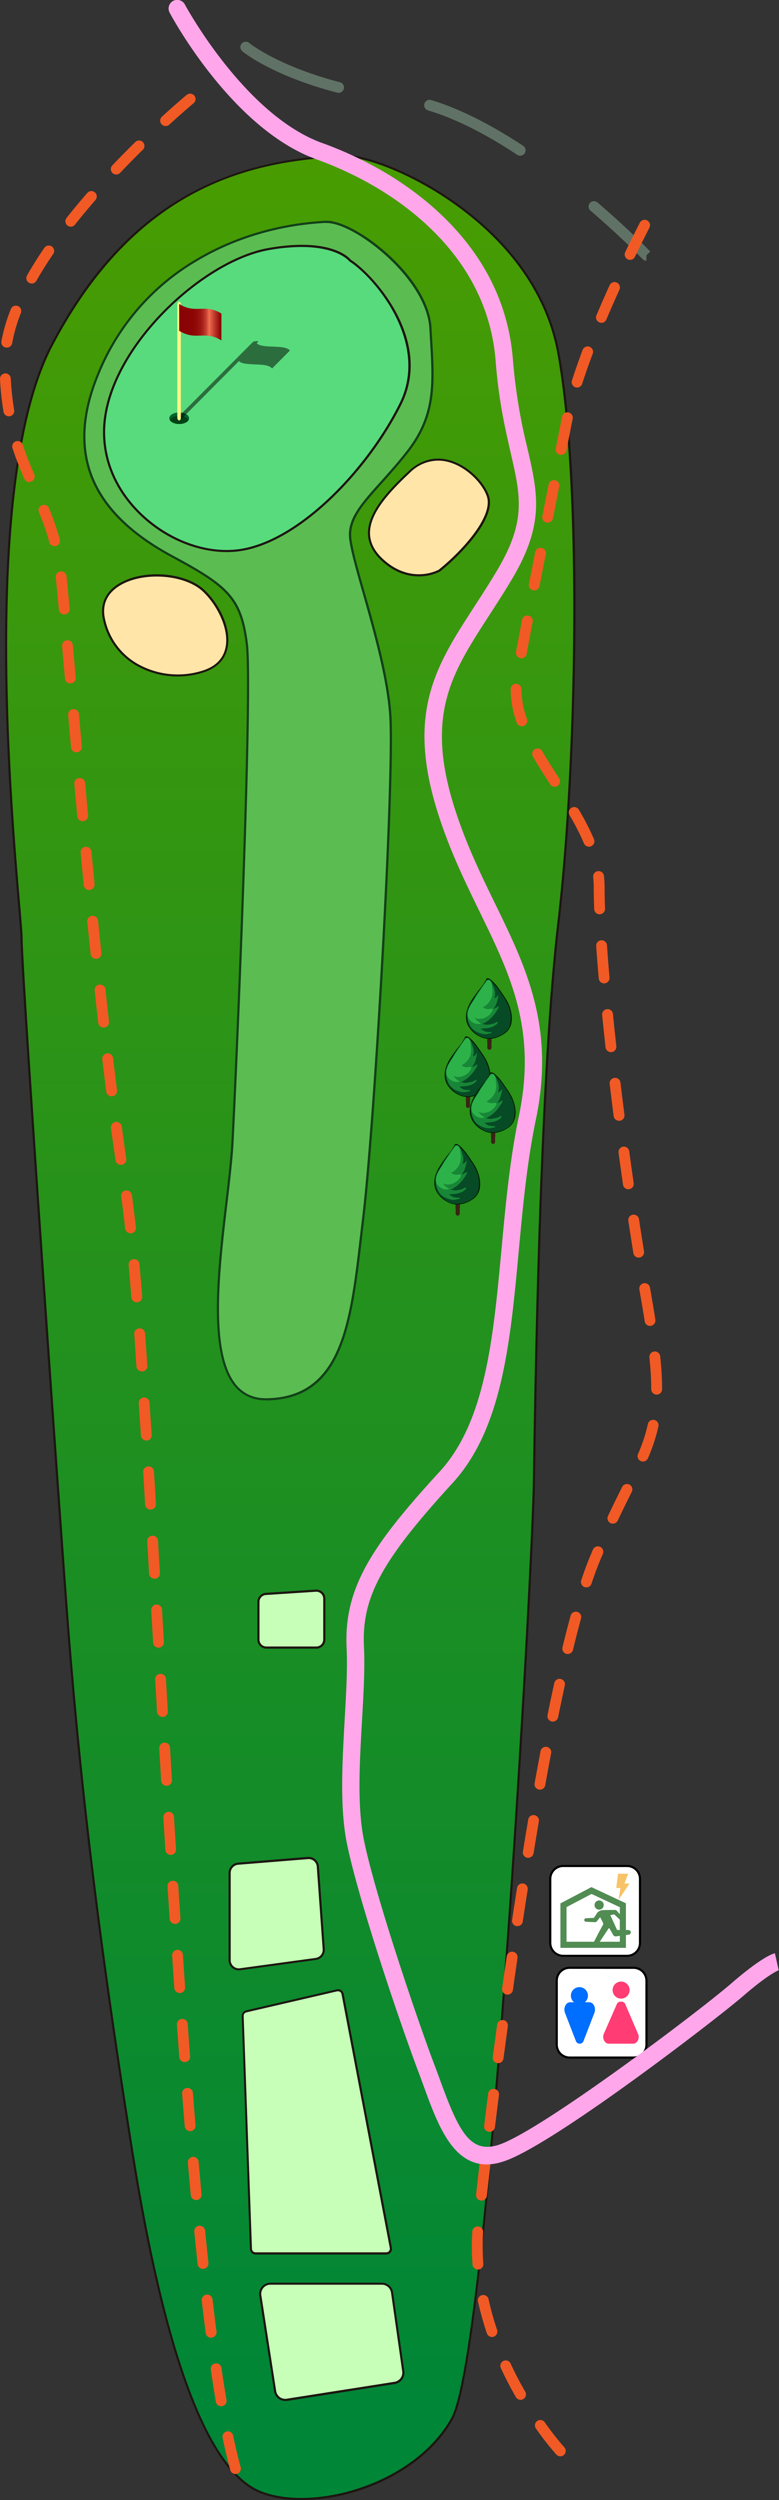 <svg xmlns="http://www.w3.org/2000/svg" xmlns:xlink="http://www.w3.org/1999/xlink" viewBox="0 0 361.03 1158.08"><rect x="0" y="0" width="361.03" height="1158.08" fill="#333333" stroke="none"/><defs><style>.cls-1{isolation:isolate;}.cls-2{fill:url(#名称未設定グラデーション_49);}.cls-3{fill:#1d1611;}.cls-4{fill:#5bbd51;}.cls-5{fill:#134019;}.cls-6{fill:#58db7d;}.cls-7{fill:#ffe6a8;}.cls-8{fill:#c7ffb8;}.cls-9{fill:#00652e;}.cls-10{fill:#004316;}.cls-11{opacity:0.5;mix-blend-mode:multiply;}.cls-12{fill:#fff584;}.cls-13{fill:url(#linear-gradient);}.cls-14{fill:#3b2314;}.cls-15{fill:#001f01;}.cls-16{fill:#064b25;}.cls-17{fill:#2db24a;}.cls-18{fill:#188637;}.cls-19{fill:#fff;}.cls-20{fill:#006eff;}.cls-21{fill:#ff3c74;}.cls-22{fill:#518c53;}.cls-23{fill:#f6c467;}.cls-24{fill:#f15a24;}.cls-25{fill:#607265;}.cls-26{fill:#ffa7ea;}</style><linearGradient id="名称未設定グラデーション_49" x1="134.52" y1="1115.35" x2="134.52" y2="44.94" gradientUnits="userSpaceOnUse"><stop offset="0" stop-color="#008637"/><stop offset="1" stop-color="#4a9d00"/></linearGradient><linearGradient id="linear-gradient" x1="83.04" y1="149.26" x2="102.62" y2="149.26" gradientUnits="userSpaceOnUse"><stop offset="0" stop-color="#8a0304"/><stop offset="0.31" stop-color="#8c0505"/><stop offset="0.43" stop-color="#920c0a"/><stop offset="0.51" stop-color="#9e1713"/><stop offset="0.57" stop-color="#ae281f"/><stop offset="0.63" stop-color="#c33e2e"/><stop offset="0.68" stop-color="#dc5942"/><stop offset="0.71" stop-color="#f27052"/><stop offset="0.73" stop-color="#e7644a"/><stop offset="0.86" stop-color="#b53024"/><stop offset="0.95" stop-color="#960f0d"/><stop offset="1" stop-color="#8a0304"/></linearGradient></defs><g class="cls-1"><g id="レイヤー_2" data-name="レイヤー 2"><g id="レイヤー_1-2" data-name="レイヤー 1"><path class="cls-2" d="M159,72.17c18.06-.78,88.46,29.92,99.77,91.11s8.64,190.88,0,264.71-10.64,218.14-11.31,259.38-20.62,401.71-37.91,433-65.18,43.89-89.12,33.91S76.49,1092.4,61.2,996,36.59,823,30.6,741.24,10,448.6,10,434.64-13.29,231.12,24,160,112.41,74.16,159,72.17Z"/><path class="cls-3" d="M139.57,1158.08a51,51,0,0,1-19.37-3.36C95.81,1144.55,75.79,1091.17,60.7,996,45.15,898,36,821.77,30.11,741.28c-6-81.72-20.62-292.55-20.62-306.64,0-2-.47-7.43-1.17-15.7-4.16-49-16.83-198,15.19-259.21,17.17-32.81,38.18-55.72,64.22-70,20.13-11.08,42.76-16.8,71.21-18,10-.44,32.37,7.84,52.73,22.41,18.28,13.09,41.38,35.71,47.55,69.11,5.2,28.12,7.86,73.48,7.49,127.71-.33,48.66-3.13,99.92-7.49,137.14-8.31,71-10.5,208.93-11.22,254.25l-.08,5.09c-.66,40.9-20.72,402-38,433.2-7.91,14.29-23.34,26.2-42.34,32.65A88.64,88.64,0,0,1,139.57,1158.08ZM159,72.17l0,.5C116.7,74.48,63.19,86.06,24.4,160.19-7.49,221.11,5.16,370,9.32,418.85c.7,8.3,1.17,13.78,1.17,15.79,0,14.07,14.63,224.86,20.61,306.56,5.89,80.47,15,156.64,30.59,254.69,15,94.76,34.85,147.88,58.89,157.9,11.71,4.88,29.61,4.3,46.7-1.51,18.77-6.37,34-18.11,41.79-32.19,17.19-31.07,37.19-391.85,37.85-432.73l.08-5.09c.72-45.33,2.91-183.27,11.23-254.34,8.95-76.45,10.86-205.83,0-264.56-6.12-33.07-29-55.49-47.16-68.47C188.85,79,167.23,72.32,159,72.67Z"/><path class="cls-4" d="M151,102.76c12.61-.64,47.22,25.27,48.55,49.22s3.33,39.24-10.64,57.19-27.26,27.27-26.6,39.24,16.63,53.87,18.62,82.47S173.6,521.76,168.28,565s-7.32,82.47-44.56,83.14-18-81.14-16-119,9.31-209.5,6.65-230.79-8.64-26.6-34.58-40.57-53.19-37.9-34.58-83.8C65.19,124.71,111.74,104.76,151,102.76Z"/><path class="cls-5" d="M123.27,648.63a18,18,0,0,1-14-5.9c-13.24-14.63-8.57-54.13-4.81-85.87,1.21-10.3,2.36-20,2.77-27.81,2.09-39.54,9.28-209.73,6.66-230.69-2.64-21.13-8.86-26.48-34.33-40.2C41.45,237.63,30.06,210,44.77,173.74A108.67,108.67,0,0,1,90.62,120.2C113.08,106.77,135.83,103,151,102.26c6.51-.31,18.38,6,28.86,15.52C192.08,128.85,199.44,141.3,200,152c.09,1.62.19,3.21.28,4.76,1.27,21.61,2.11,35.88-11,52.77-4.24,5.45-8.44,10.13-12.15,14.26-8.59,9.58-14.8,16.5-14.35,24.65.26,4.74,3,14.54,6.26,25.9,5,17.54,11.16,39.36,12.36,56.56,2,28.86-7.26,190.54-12.64,234.2q-.53,4.34-1,8.6c-4.73,39.9-8.82,74.35-44,75ZM151,102.76l0,.5c-15,.76-37.59,4.47-59.88,17.8A107.67,107.67,0,0,0,45.7,174.11C31.22,209.83,42.46,237,80.06,257.28c25.83,13.91,32.14,19.36,34.84,41,2.63,21-4.57,191.32-6.65,230.87-.41,7.81-1.56,17.56-2.78,27.88-3.73,31.54-8.37,70.79,4.56,85.08,3.44,3.8,8,5.68,13.68,5.57,34.32-.62,38.36-34.67,43-74.1q.5-4.26,1-8.6c5.37-43.64,14.64-205.18,12.63-234-1.19-17.09-7.36-38.87-12.32-56.36-3.37-11.88-6-21.27-6.3-26.12-.47-8.56,5.85-15.61,14.61-25.37,3.69-4.12,7.88-8.79,12.1-14.2,12.9-16.59,12.07-30.72,10.81-52.1q-.13-2.33-.27-4.77c-1.28-22.95-34.44-48.75-47.55-48.75H151Z"/><path class="cls-6" d="M162.29,120.72c10.64,6.65,37.91,37.24,23.28,66.51s-47.22,65.17-76.49,67.83-64.65-24.79-60.52-60.52,45.89-73.82,75.82-79.14S162.29,120.72,162.29,120.72Z"/><path class="cls-3" d="M105.08,255.74c-14.59,0-30.2-6.89-41.6-18.58-11.73-12-17.21-27.18-15.42-42.68,4.13-35.67,46.07-74.21,76.23-79.58,28.89-5.13,37.5,4.4,38.34,5.44,9.66,6.1,38.56,36.77,23.39,67.11-15.74,31.48-48.8,65.56-76.89,68.11Q107.12,255.74,105.08,255.74Zm34.63-141.32a87.39,87.39,0,0,0-15.24,1.47c-29.84,5.3-71.33,43.43-75.41,78.71-1.76,15.19,3.62,30.06,15.14,41.87C76.46,249,93.64,256,109,254.57c27.74-2.53,60.47-36.34,76.08-67.57,7.83-15.65,3.15-31.09-2.16-41.28-6.5-12.5-16.08-21.55-20.93-24.58l-.14-.12C161.83,120.94,156.63,114.42,139.71,114.42Z"/><path class="cls-7" d="M203.53,264.38c10-8,25.93-24.61,22.61-34.59s-21.49-25.27-36.35-11.31-26.17,27.94-12.87,40.57S203.53,264.38,203.53,264.38Z"/><path class="cls-3" d="M194.08,267c-5,0-11.25-1.6-17.5-7.53-4-3.83-6.07-8.07-6.06-12.58,0-9.63,9.11-19.5,18.93-28.72,5.36-5,11.73-6.81,18.42-5.12,8.9,2.24,16.66,10.38,18.74,16.63,3.52,10.56-13.36,27.6-22.77,35.14l-.07,0A22.12,22.12,0,0,1,194.08,267ZM203,213.38a18.62,18.62,0,0,0-12.9,5.47c-9.65,9.07-18.59,18.74-18.61,28,0,4.29,1.87,8.17,5.75,11.85,6.72,6.39,13.44,7.48,17.87,7.27a20.92,20.92,0,0,0,8.11-2c10.72-8.59,25.51-24.71,22.41-34-2-6-9.46-13.82-18-16A18.43,18.43,0,0,0,203,213.38Z"/><path class="cls-7" d="M94.45,273.69c10.62,10.08,18,31.26,0,37.24s-41.23-2-46.22-23.94S81.15,261.05,94.45,273.69Z"/><path class="cls-3" d="M82.4,313.36a38.28,38.28,0,0,1-18.73-4.8A32.14,32.14,0,0,1,47.74,287.1c-1.63-7.18,1.17-13.23,7.87-17.05,11.49-6.54,30.53-4.94,39.19,3.27,6.83,6.49,12.67,17.86,10.63,27-1.17,5.27-4.91,9.1-10.82,11.06A38.48,38.48,0,0,1,82.4,313.36Zm-9.8-46.29c-6,0-11.92,1.25-16.49,3.85s-9.35,7.36-7.39,16a31.19,31.19,0,0,0,15.44,20.81,37.93,37.93,0,0,0,30.13,2.77c5.64-1.88,9.06-5.36,10.17-10.34,1.94-8.71-3.89-19.93-10.35-26.07C89.32,269.5,80.93,267.07,72.6,267.07Z"/><path class="cls-8" d="M119.79,742v17.48a3.68,3.68,0,0,0,3.68,3.68h23.17a3.68,3.68,0,0,0,3.68-3.68v-19a3.68,3.68,0,0,0-3.92-3.67l-23.17,1.51A3.69,3.69,0,0,0,119.79,742Z"/><path class="cls-3" d="M146.64,763.69H123.47a4.18,4.18,0,0,1-4.18-4.18V742a4.19,4.19,0,0,1,3.9-4.18l23.17-1.51a4.18,4.18,0,0,1,4.46,4.17v19A4.19,4.19,0,0,1,146.64,763.69Zm0-26.36h-.21l-23.17,1.51a3.19,3.19,0,0,0-3,3.18v17.48a3.18,3.18,0,0,0,3.18,3.18h23.17a3.19,3.19,0,0,0,3.18-3.18v-19a3.19,3.19,0,0,0-3.18-3.18Z"/><path class="cls-8" d="M110.33,863.29l32.37-2.65a4.26,4.26,0,0,1,4.6,3.94L150,902.86a4.25,4.25,0,0,1-3.67,4.52l-35.1,4.79a4.26,4.26,0,0,1-4.84-4.22V867.54A4.26,4.26,0,0,1,110.33,863.29Z"/><path class="cls-3" d="M110.68,912.71a4.75,4.75,0,0,1-4.76-4.76V867.54a4.8,4.8,0,0,1,4.37-4.75l32.37-2.65a4.76,4.76,0,0,1,5.14,4.41l2.73,38.27a4.77,4.77,0,0,1-4.1,5.06l-35.1,4.79A4.73,4.73,0,0,1,110.68,912.71Zm-.3-48.92a3.79,3.79,0,0,0-3.46,3.75V908a3.77,3.77,0,0,0,4.27,3.73l35.1-4.79a3.77,3.77,0,0,0,3.25-4l-2.74-38.28a3.72,3.72,0,0,0-1.3-2.59,3.68,3.68,0,0,0-2.75-.89Z"/><path class="cls-8" d="M114.15,931.71l42-9.73a2.17,2.17,0,0,1,2.61,1.71l22.37,117.59a2.17,2.17,0,0,1-2.13,2.57H118.49a2.15,2.15,0,0,1-2.16-2.08L112.47,933.9A2.18,2.18,0,0,1,114.15,931.71Z"/><path class="cls-3" d="M179,1044.35H118.49a2.65,2.65,0,0,1-2.66-2.57L112,933.92a2.67,2.67,0,0,1,2.06-2.69l.12.48-.12-.48,42-9.73a2.62,2.62,0,0,1,2.06.36,2.67,2.67,0,0,1,1.16,1.73l22.37,117.6a2.65,2.65,0,0,1-2.62,3.16ZM156.6,922.43a1.64,1.64,0,0,0-.38,0l-42,9.73a1.68,1.68,0,0,0-1.29,1.68l3.85,107.87a1.67,1.67,0,0,0,1.67,1.6H179a1.66,1.66,0,0,0,1.64-2l-22.37-117.6a1.64,1.64,0,0,0-.73-1.08A1.61,1.61,0,0,0,156.6,922.43Z"/><path class="cls-8" d="M125.33,1057.82H177a4.75,4.75,0,0,1,4.7,4.08l5.19,36.51a4.74,4.74,0,0,1-4,5.36l-50,7.85a4.75,4.75,0,0,1-5.42-4l-6.88-44.36A4.75,4.75,0,0,1,125.33,1057.82Z"/><path class="cls-3" d="M132.19,1112.18a5.27,5.27,0,0,1-5.18-4.45l-6.87-44.36a5.24,5.24,0,0,1,5.19-6H177a5.27,5.27,0,0,1,5.19,4.51l5.2,36.51a5.27,5.27,0,0,1-4.38,5.92l-50,7.85A5.67,5.67,0,0,1,132.19,1112.18Zm-6.86-53.86a4.24,4.24,0,0,0-4.2,4.9l6.87,44.36a4.24,4.24,0,0,0,4.86,3.54l50-7.84a4.28,4.28,0,0,0,3.55-4.8l-5.2-36.51a4.26,4.26,0,0,0-4.2-3.65Z"/><path class="cls-9" d="M87.62,193.74a1.68,1.68,0,0,1-.2.78c-.57,1.09-2.31,1.89-4.37,1.89s-3.81-.8-4.38-1.89a1.68,1.68,0,0,1-.2-.78c0-1.48,2-2.67,4.58-2.67S87.62,192.26,87.62,193.74Z"/><path class="cls-10" d="M87.42,194.52c-.57,1.09-2.31,1.89-4.37,1.89s-3.81-.8-4.38-1.89c.57-1.1,2.31-1.9,4.38-1.9S86.85,193.42,87.42,194.52Z"/><path class="cls-11" d="M119,159l.17-.16c.46-.46.57-.84.25-.84s-1.81,0-2.27.47l-34.86,35c-.46.46.3,1.19.62,1.19a2.75,2.75,0,0,0,1.4-.83l26.44-26.57c2.46,2.68,13.12.31,15.32,3.45l8.27-8.31C132.19,159.35,121.51,161.72,119,159Z"/><path class="cls-12" d="M83,194.74c-.45,0-.82-.55-.82-1.24V141c0-.68.37-1.25.82-1.25s.83.57.83,1.25V193.5C83.87,194.19,83.5,194.74,83,194.74Z"/><path class="cls-13" d="M102.62,157.7c-7.83-4.86-11.75.39-19.58-4.47V140.81c7.83,4.86,11.76-.41,19.58,4.46Z"/><path class="cls-14" d="M227,480.22a.94.94,0,0,0-1.2.79,21.36,21.36,0,0,0,.08,2.77c0,.84-.37,2.58,1.06,2.52,1.17-.05.78-2,.82-2.76.06-.9.32-2.19-.26-3A.89.89,0,0,0,227,480.22Z"/><path class="cls-15" d="M236.94,468.94a18,18,0,0,0-2-5.4,30.72,30.72,0,0,0-1.66-2.59c-.67-1-1.31-1.94-2-2.9a20.74,20.74,0,0,0-3.41-3.89,4.09,4.09,0,0,0-1.59-1c-.69-.16-1,.33-1.12.94v0l-.18.25c-.34.47-.57,1-.92,1.49l-2.2,2.88a53.13,53.13,0,0,0-3.74,5.33c-2.12,3.62-3.17,8-.8,11.74a12,12,0,0,0,5,4.38c3.81,2,8,.94,11.42-1.34S237.68,472.63,236.94,468.94Z"/><path class="cls-16" d="M236.21,467.76c-.08-.3-.17-.59-.27-.89a23.58,23.58,0,0,0-3.12-5.78c-.84-1.21-1.61-2.46-2.5-3.63-.55-.72-1.22-1.3-1.8-2a6.25,6.25,0,0,0-.64-.63,2.06,2.06,0,0,0-1.37-1.08c-.89-.17-1.26.64-1.61,1.28a26.17,26.17,0,0,1-2,2.82c-.72,1-1.46,1.92-2.14,2.9s-1.29,2-1.93,3a21.58,21.58,0,0,0-1.71,3,8.32,8.32,0,0,0-.79,3.17,11.11,11.11,0,0,0,.33,3.15,11.57,11.57,0,0,0,1,2.64,5.45,5.45,0,0,0,.74,1,2.07,2.07,0,0,0,.47.41c1.55,1.8,4.29,3.65,6.7,3.75a13.48,13.48,0,0,0,4.76-.66c2.21-.75,5-2.45,5.78-4.79A14,14,0,0,0,236.21,467.76Z"/><path class="cls-17" d="M222.08,473.14v0l-.29-.08.13,0Z"/><path class="cls-18" d="M230.38,473.34a1,1,0,0,0-.45.21,5.72,5.72,0,0,1-2.46.84,6.34,6.34,0,0,1-4.06-.14c.27.14,1.46-.63,1.71-.78a10.05,10.05,0,0,0,1.65-1.17,17.31,17.31,0,0,0,3.08-3.48c.29-.42.54-.87.83-1.3a2.11,2.11,0,0,0,.46-1.22c0-.45-.88.31-1,.38a3.87,3.87,0,0,1-1.4.57s.69-1.06.74-1.14a6.53,6.53,0,0,0,.65-1.42,22.93,22.93,0,0,0,.8-3.06c.24-1.37-.43-.09-.79.23s-.76.32-1.09.53a1.46,1.46,0,0,1,.1-.32,6.3,6.3,0,0,0,0-3.77,14.5,14.5,0,0,0-1.2-2.95c-.6-1.15-1.31-1.81-2.35-.67-.82.91-1.29,2-2,3-1.36,1.81-2.79,3.53-4,5.45s-2.61,4.05-2.86,6.4c-.32,3.06.94,6.54,3.7,8.14a10.94,10.94,0,0,0,3.31,1.28,5.44,5.44,0,0,0,2.09,0,8.18,8.18,0,0,1,1.1-.2,2.14,2.14,0,0,0,.74-.2.23.23,0,0,0,0-.39.11.11,0,0,0-.06-.13l-.09,0a.21.21,0,0,0-.19,0c-.19.14-1,0-1.25-.05a4.05,4.05,0,0,1-1.5-.3,8.48,8.48,0,0,1-1.93-1.27c.23.2,1.48,0,1.79-.06.51,0,1-.06,1.53-.13a8,8,0,0,0,4.05-1.64,1.64,1.64,0,0,0,.67-.91.11.11,0,0,0,0-.08A.27.27,0,0,0,230.38,473.34Z"/><path class="cls-18" d="M227.71,455c-.14-.31-.51-.95-.92-1l-.07-.09a.32.32,0,0,0-.32-.09.58.58,0,0,0-.46,0c-.39.11-.67.54-.87.87a10,10,0,0,1-.88,1.28,16,16,0,0,0-1.1,1.5c-.62,1-1.32,2-2,2.95a14.45,14.45,0,0,0-.88,1.53,3.49,3.49,0,0,0-.5,1.61.21.21,0,0,0,.36.15,6.11,6.11,0,0,0,.7-1.28c.23-.45.49-.89.75-1.32.52-.87,1.1-1.7,1.66-2.54.28-.43.55-.88.85-1.31s.69-.89,1-1.33a9,9,0,0,0,.62-1,2.75,2.75,0,0,1,.19-.28.35.35,0,0,0,.4.05l.08-.06c.16.26.28.56.44.81a5.79,5.79,0,0,1,.31.54l0,.06a4.38,4.38,0,0,1,.15.72,2.48,2.48,0,0,0,.21,1.21.26.26,0,0,0,.44,0,1.09,1.09,0,0,0,.15-.49.91.91,0,0,0,.11.16c.11.14.31,0,.33-.13A5.45,5.45,0,0,0,227.71,455Z"/><path class="cls-17" d="M228.12,457.76a9.23,9.23,0,0,1-.23,4.15,8.06,8.06,0,0,1-4.15,4.65h0a4.07,4.07,0,0,0,3.49.76c1-.16,1.41.2.86,1.16-1.53,2.7-5.49,4.58-8.36,2.78.54.52.95,1.15,1.52,1.62A6.92,6.92,0,0,0,223,474c-.73.52-2.13.29-2.93.05a5.81,5.81,0,0,1-2.6-1.88c-2.37-3.21,1.19-7.43,2.89-10.07,1.13-1.76,2.28-3.51,3.49-5.22.53-.75,1-1.52,1.61-2.24.44-.56,1-.95,1.67-.4a3.33,3.33,0,0,1,.86,2.23C228,456.9,228.07,457.37,228.12,457.76ZM225,464.82h-.08l-.18.18.21-.15Zm1.95-9.66s0-.08,0-.12,0,.06,0,.09Z"/><path class="cls-14" d="M217.1,507.14a1,1,0,0,0-1.2.8,21.43,21.43,0,0,0,.09,2.77c0,.83-.38,2.57,1,2.51,1.17-.05.78-2,.83-2.75,0-.9.32-2.2-.27-3A.91.91,0,0,0,217.1,507.14Z"/><path class="cls-15" d="M227.05,495.87a18.46,18.46,0,0,0-2-5.4,29.19,29.19,0,0,0-1.66-2.59c-.67-1-1.31-1.94-2-2.9a20.7,20.7,0,0,0-3.4-3.9,4,4,0,0,0-1.6-1c-.69-.16-1,.33-1.12.94h0l-.18.25c-.34.48-.57,1-.93,1.49-.72,1-1.46,1.93-2.19,2.88a51.68,51.68,0,0,0-3.74,5.34c-2.13,3.61-3.17,8-.8,11.74a12.07,12.07,0,0,0,5,4.38c3.82,2,8,.94,11.42-1.35S227.79,499.56,227.05,495.87Z"/><path class="cls-16" d="M226.32,494.68c-.08-.29-.17-.59-.28-.88a23.31,23.31,0,0,0-3.12-5.79c-.84-1.2-1.61-2.45-2.5-3.62-.54-.73-1.22-1.31-1.79-2-.06-.07-.33-.34-.65-.62a2,2,0,0,0-1.37-1.09c-.89-.17-1.25.65-1.61,1.29a27.2,27.2,0,0,1-1.95,2.82c-.72,1-1.45,1.91-2.13,2.9s-1.3,2-1.94,2.95a23.24,23.24,0,0,0-1.7,3,8.33,8.33,0,0,0-.79,3.18,10.8,10.8,0,0,0,.33,3.15,11.25,11.25,0,0,0,1,2.64,5.43,5.43,0,0,0,.75,1,1.85,1.85,0,0,0,.47.41c1.55,1.8,4.29,3.66,6.69,3.75a13.53,13.53,0,0,0,4.77-.65c2.21-.76,5-2.45,5.78-4.8A14,14,0,0,0,226.32,494.68Z"/><path class="cls-17" d="M212.18,500.06h0l-.29-.08.13,0Z"/><path class="cls-18" d="M220.49,500.26a1,1,0,0,0-.45.22,5.77,5.77,0,0,1-2.47.84,6.41,6.41,0,0,1-4.06-.14c.27.14,1.47-.64,1.72-.78a12.63,12.63,0,0,0,1.65-1.17,17.31,17.31,0,0,0,3.08-3.48c.29-.43.54-.88.82-1.31a2,2,0,0,0,.46-1.21c0-.45-.87.31-1,.38a3.73,3.73,0,0,1-1.41.56l.74-1.13a5.87,5.87,0,0,0,.65-1.42,21.86,21.86,0,0,0,.8-3.06c.25-1.38-.42-.09-.79.23s-.75.32-1.08.53a.79.79,0,0,1,.1-.32,6.22,6.22,0,0,0,0-3.77,14.81,14.81,0,0,0-1.19-3c-.6-1.15-1.32-1.81-2.35-.67-.82.9-1.29,2-2,3-1.37,1.81-2.8,3.53-4,5.45s-2.61,4.06-2.85,6.4c-.32,3.07.93,6.54,3.69,8.15a11,11,0,0,0,3.31,1.27,5.3,5.3,0,0,0,2.1,0,10,10,0,0,1,1.09-.21,2,2,0,0,0,.75-.2.23.23,0,0,0,0-.39.11.11,0,0,0-.06-.13l-.09,0a.21.21,0,0,0-.19,0c-.2.15-1,0-1.25-.05a4.35,4.35,0,0,1-1.51-.29,8.53,8.53,0,0,1-1.92-1.27c.22.19,1.47-.05,1.79-.07.51,0,1-.06,1.52-.12a8,8,0,0,0,4.06-1.65,1.6,1.6,0,0,0,.67-.91.09.09,0,0,0,0-.07A.26.26,0,0,0,220.49,500.26Z"/><path class="cls-18" d="M217.82,481.89c-.15-.31-.51-.95-.92-1l-.08-.1a.33.33,0,0,0-.31-.09.59.59,0,0,0-.46,0c-.4.1-.68.54-.87.86a12.74,12.74,0,0,1-.88,1.29,14.81,14.81,0,0,0-1.1,1.5c-.62,1-1.33,2-2,2.95a12.9,12.9,0,0,0-.88,1.53,3.55,3.55,0,0,0-.51,1.6c0,.17.24.3.36.15a5.91,5.91,0,0,0,.71-1.28c.23-.45.48-.88.74-1.32.52-.86,1.1-1.69,1.66-2.53.29-.44.55-.89.85-1.31s.7-.89,1.05-1.34a8.07,8.07,0,0,0,.61-1l.2-.28a.33.33,0,0,0,.39.05l.08-.05c.17.26.29.55.45.8s.2.37.31.55l0,.06a3.4,3.4,0,0,1,.14.72,2.55,2.55,0,0,0,.22,1.2.24.24,0,0,0,.43,0,1,1,0,0,0,.15-.48l.11.16c.12.14.32,0,.33-.14A5.47,5.47,0,0,0,217.82,481.89Z"/><path class="cls-17" d="M218.22,484.69a9.19,9.19,0,0,1-.22,4.14,8.06,8.06,0,0,1-4.15,4.65h0a4,4,0,0,0,3.49.75c1-.16,1.42.21.87,1.17-1.54,2.7-5.49,4.57-8.36,2.77.53.52.94,1.15,1.52,1.62a6.6,6.6,0,0,0,1.75,1.07c-.72.52-2.12.3-2.93.05a5.66,5.66,0,0,1-2.59-1.88c-2.37-3.2,1.19-7.43,2.88-10.07,1.14-1.76,2.29-3.5,3.5-5.21.52-.75,1-1.53,1.6-2.25.44-.55,1-.95,1.68-.4a3.4,3.4,0,0,1,.86,2.23C218.15,483.82,218.17,484.3,218.22,484.69Zm-3.12,7.06H215l-.18.18.21-.16Zm2-9.66L217,482s0,.07,0,.1Z"/><path class="cls-14" d="M228.74,523.81a1,1,0,0,0-1.2.8,21.41,21.41,0,0,0,.08,2.77c0,.83-.37,2.57,1,2.51,1.18,0,.79-2,.83-2.75.06-.9.32-2.2-.26-3A.94.94,0,0,0,228.74,523.81Z"/><path class="cls-15" d="M238.68,512.54a18.18,18.18,0,0,0-2-5.4,29.19,29.19,0,0,0-1.66-2.59c-.67-1-1.31-1.95-2-2.9a21.12,21.12,0,0,0-3.41-3.9,4.07,4.07,0,0,0-1.59-1c-.7-.16-1,.33-1.12.94h0l-.18.25c-.34.48-.57,1-.92,1.49-.73,1-1.46,1.93-2.2,2.88a53.26,53.26,0,0,0-3.74,5.34c-2.12,3.61-3.17,8-.8,11.74a12,12,0,0,0,5,4.38c3.81,2,8,.94,11.42-1.35S239.42,516.23,238.68,512.54Z"/><path class="cls-16" d="M238,511.35c-.08-.29-.17-.59-.27-.88a23.64,23.64,0,0,0-3.12-5.79c-.84-1.2-1.61-2.46-2.5-3.62-.55-.73-1.22-1.31-1.8-2a8.12,8.12,0,0,0-.64-.62,2.07,2.07,0,0,0-1.37-1.09c-.89-.17-1.26.65-1.61,1.29a25.82,25.82,0,0,1-2,2.82c-.71,1-1.45,1.91-2.13,2.9s-1.29,2-1.93,2.95a21.58,21.58,0,0,0-1.71,3,8.33,8.33,0,0,0-.79,3.18,11.15,11.15,0,0,0,.33,3.15,11.75,11.75,0,0,0,1,2.64,5.38,5.38,0,0,0,.74,1,1.85,1.85,0,0,0,.47.41c1.55,1.8,4.29,3.66,6.69,3.75a13.5,13.5,0,0,0,4.77-.65c2.21-.76,5-2.45,5.78-4.8A14,14,0,0,0,238,511.35Z"/><path class="cls-17" d="M223.82,516.73h0l-.29-.08.13.05Z"/><path class="cls-18" d="M232.12,516.93a1,1,0,0,0-.45.22,5.72,5.72,0,0,1-2.46.84,6.41,6.41,0,0,1-4.06-.14c.27.14,1.46-.64,1.71-.78a11.42,11.42,0,0,0,1.65-1.17,17.31,17.31,0,0,0,3.08-3.48c.29-.43.54-.88.83-1.31a2.11,2.11,0,0,0,.46-1.21c0-.45-.88.31-1,.38a3.68,3.68,0,0,1-1.4.56s.69-1.06.74-1.13a6.75,6.75,0,0,0,.65-1.42,23.34,23.34,0,0,0,.8-3.06c.24-1.38-.43-.09-.79.23s-.76.32-1.09.53a1.31,1.31,0,0,1,.1-.32,6.3,6.3,0,0,0,0-3.77,14.27,14.27,0,0,0-1.2-2.95c-.6-1.15-1.31-1.81-2.35-.67-.82.9-1.29,2-2,3-1.36,1.81-2.79,3.53-4,5.45s-2.61,4.06-2.86,6.4c-.32,3.07.94,6.54,3.7,8.15a10.92,10.92,0,0,0,3.31,1.27,5.25,5.25,0,0,0,2.09,0,10.46,10.46,0,0,1,1.09-.21,2,2,0,0,0,.75-.2.23.23,0,0,0,0-.39.11.11,0,0,0-.06-.13l-.09,0a.25.25,0,0,0-.19,0c-.19.15-1,0-1.25-.05a4.26,4.26,0,0,1-1.5-.29A8.83,8.83,0,0,1,224.4,520c.23.19,1.48-.05,1.79-.07.51,0,1-.06,1.53-.12a8,8,0,0,0,4.05-1.65,1.6,1.6,0,0,0,.67-.91s0-.05,0-.07A.25.25,0,0,0,232.12,516.93Z"/><path class="cls-18" d="M229.45,498.56c-.14-.31-.51-.95-.92-1l-.08-.1a.32.32,0,0,0-.31-.09.59.59,0,0,0-.46,0c-.39.1-.67.54-.87.86a10.13,10.13,0,0,1-.88,1.29,14.81,14.81,0,0,0-1.1,1.5c-.62,1-1.32,2-2,2.95a14.45,14.45,0,0,0-.88,1.53,3.41,3.41,0,0,0-.5,1.6.21.21,0,0,0,.36.15,5.87,5.87,0,0,0,.7-1.28c.23-.45.49-.88.75-1.32.52-.87,1.1-1.69,1.66-2.53.28-.44.55-.89.85-1.31s.69-.89,1-1.34a8.13,8.13,0,0,0,.62-1c.06-.09.12-.19.19-.28a.35.35,0,0,0,.4.05l.08-.05c.16.25.28.55.44.8s.21.37.31.55l0,.06a3.4,3.4,0,0,1,.14.72,2.55,2.55,0,0,0,.22,1.2.25.25,0,0,0,.44,0,1,1,0,0,0,.15-.48l.11.16c.11.14.31,0,.33-.14A5.49,5.49,0,0,0,229.45,498.56Z"/><path class="cls-17" d="M229.86,501.35a9.23,9.23,0,0,1-.23,4.15,8,8,0,0,1-4.15,4.65h0a4.07,4.07,0,0,0,3.49.75c1-.16,1.41.21.86,1.16-1.53,2.71-5.49,4.58-8.36,2.78.53.52.94,1.15,1.52,1.62a6.65,6.65,0,0,0,1.76,1.07,3.86,3.86,0,0,1-2.93.05,5.74,5.74,0,0,1-2.6-1.88c-2.37-3.2,1.19-7.43,2.89-10.07,1.13-1.76,2.28-3.5,3.49-5.21.53-.75,1-1.53,1.61-2.25.44-.55,1-.95,1.67-.4a3.35,3.35,0,0,1,.86,2.23C229.78,500.49,229.81,501,229.86,501.35Zm-3.12,7.07h-.08l-.18.18.21-.16Zm1.95-9.66a.69.69,0,0,1-.05-.13s0,.06,0,.1Z"/><path class="cls-14" d="M212.31,557a1,1,0,0,0-1.2.8,21.41,21.41,0,0,0,.08,2.77c0,.83-.37,2.57,1.06,2.51,1.17,0,.78-2,.83-2.76,0-.9.31-2.19-.27-3A.94.94,0,0,0,212.31,557Z"/><path class="cls-15" d="M222.26,545.67a18.51,18.51,0,0,0-2-5.39c-.51-.9-1.08-1.75-1.66-2.59s-1.32-2-2-2.9a21.12,21.12,0,0,0-3.41-3.9,4.07,4.07,0,0,0-1.59-1c-.69-.17-1,.33-1.12.94h0l-.18.25c-.34.48-.57,1-.93,1.49-.73,1-1.46,1.92-2.2,2.88a53.17,53.17,0,0,0-3.73,5.34c-2.13,3.61-3.17,8-.8,11.74a12.08,12.08,0,0,0,5,4.38c3.81,2,8,.94,11.42-1.35S223,549.36,222.26,545.67Z"/><path class="cls-16" d="M221.52,544.49c-.08-.29-.17-.59-.27-.88a23.31,23.31,0,0,0-3.12-5.79c-.84-1.2-1.61-2.46-2.5-3.63-.54-.72-1.22-1.3-1.79-2a7.16,7.16,0,0,0-.65-.62,2,2,0,0,0-1.37-1.09c-.89-.17-1.26.65-1.61,1.29a26,26,0,0,1-2,2.81c-.72,1-1.45,1.92-2.14,2.91s-1.29,2-1.93,3a23.82,23.82,0,0,0-1.71,3,8.31,8.31,0,0,0-.78,3.18,10.8,10.8,0,0,0,.33,3.15,11.25,11.25,0,0,0,.95,2.64,5.43,5.43,0,0,0,.75,1,1.85,1.85,0,0,0,.47.41c1.54,1.8,4.28,3.66,6.69,3.75a13.76,13.76,0,0,0,4.77-.65c2.21-.76,5-2.45,5.77-4.8A14,14,0,0,0,221.52,544.49Z"/><path class="cls-17" d="M207.39,549.87v0l-.28-.07.13,0Z"/><path class="cls-18" d="M215.7,550.07a1,1,0,0,0-.45.22,5.77,5.77,0,0,1-2.47.84,6.41,6.41,0,0,1-4.06-.14c.27.14,1.46-.64,1.71-.78a12.09,12.09,0,0,0,1.66-1.17,17.82,17.82,0,0,0,3.07-3.48c.3-.43.55-.88.83-1.31a2,2,0,0,0,.46-1.21c0-.45-.87.31-1,.38a3.73,3.73,0,0,1-1.41.56s.69-1.06.74-1.13a6.28,6.28,0,0,0,.65-1.42,23.34,23.34,0,0,0,.8-3.06c.24-1.38-.42-.09-.79.23a7.34,7.34,0,0,1-1.09.53,1.07,1.07,0,0,1,.11-.33,6.34,6.34,0,0,0,0-3.76,14.81,14.81,0,0,0-1.19-2.95c-.61-1.15-1.32-1.81-2.36-.67-.81.9-1.28,2-2,3-1.36,1.81-2.79,3.53-4,5.45s-2.61,4.06-2.86,6.4c-.32,3.06.94,6.54,3.7,8.15a11.29,11.29,0,0,0,3.31,1.27,5.3,5.3,0,0,0,2.1,0,6.56,6.56,0,0,1,1.09-.21,1.9,1.9,0,0,0,.74-.2.23.23,0,0,0,0-.39.12.12,0,0,0-.05-.13l-.1,0a.23.23,0,0,0-.18,0c-.2.15-1,0-1.25-.05a4.27,4.27,0,0,1-1.51-.29,8.53,8.53,0,0,1-1.92-1.27c.22.19,1.47-.05,1.78-.07.51,0,1-.06,1.53-.12a8,8,0,0,0,4.06-1.65,1.54,1.54,0,0,0,.66-.91.08.08,0,0,0,0-.08A.27.27,0,0,0,215.7,550.07Z"/><path class="cls-18" d="M213,531.7c-.15-.31-.51-1-.92-1l-.08-.1a.33.33,0,0,0-.31-.09.59.59,0,0,0-.46,0c-.4.1-.68.54-.87.86a11.37,11.37,0,0,1-.89,1.29,13.34,13.34,0,0,0-1.09,1.5c-.62,1-1.33,2-2,2.94a14,14,0,0,0-.89,1.54,3.53,3.53,0,0,0-.5,1.6.21.21,0,0,0,.36.15,6.36,6.36,0,0,0,.71-1.28c.22-.45.48-.89.74-1.32.52-.87,1.1-1.69,1.66-2.53.29-.44.55-.89.85-1.31s.7-.89,1-1.34a7.7,7.7,0,0,0,.62-1l.2-.28a.33.33,0,0,0,.39.05l.08-.05c.16.25.29.55.45.8s.2.37.3.55l0,.06a5.4,5.4,0,0,1,.14.72,2.32,2.32,0,0,0,.22,1.2.24.24,0,0,0,.43,0,1,1,0,0,0,.15-.48l.11.16c.12.14.32,0,.33-.14A5.47,5.47,0,0,0,213,531.7Z"/><path class="cls-17" d="M213.43,534.49a9.38,9.38,0,0,1-.22,4.15,8.08,8.08,0,0,1-4.16,4.65h0a4.07,4.07,0,0,0,3.49.75c1-.16,1.41.21.87,1.16-1.54,2.71-5.49,4.58-8.36,2.78.53.52.94,1.15,1.51,1.62a6.81,6.81,0,0,0,1.76,1.07,3.86,3.86,0,0,1-2.93.05,5.66,5.66,0,0,1-2.59-1.88c-2.38-3.2,1.18-7.43,2.88-10.07,1.13-1.76,2.29-3.51,3.49-5.22.53-.74,1.05-1.52,1.61-2.24.44-.55,1-1,1.67-.4a3.35,3.35,0,0,1,.86,2.23C213.35,533.63,213.38,534.11,213.43,534.49Zm-3.12,7.07h-.07l-.18.18.21-.16Zm2-9.66-.06-.13s0,.06,0,.1Z"/><rect class="cls-19" x="258" y="911.51" width="41.59" height="41.59" rx="5.98"/><path d="M293.61,953.6H264a6.49,6.49,0,0,1-6.48-6.48V917.49A6.49,6.49,0,0,1,264,911h29.63a6.49,6.49,0,0,1,6.48,6.48v29.63A6.49,6.49,0,0,1,293.61,953.6ZM264,912a5.49,5.49,0,0,0-5.48,5.48v29.63A5.49,5.49,0,0,0,264,952.6h29.63a5.49,5.49,0,0,0,5.48-5.48V917.49a5.49,5.49,0,0,0-5.48-5.48Z"/><circle class="cls-20" cx="268.67" cy="921.87" r="3.95" transform="matrix(1, -0.07, 0.07, 1, -64.67, 21.36)"/><path class="cls-20" d="M273.11,927.48h-8.88c-2,0-3.25,2.68-2.37,4.95l5,12.93a1.89,1.89,0,0,0,3.6,0l5-12.93C276.36,930.16,275.08,927.48,273.11,927.48Z"/><circle class="cls-21" cx="287.78" cy="921.87" r="3.95" transform="translate(-64.63 22.72) rotate(-4.07)"/><path class="cls-21" d="M282.2,946.68h11.15c2,0,3.25-2.45,2.37-4.52l-5.88-13.67a1.92,1.92,0,0,0-1.81-1.3h-.41a1.93,1.93,0,0,0-1.81,1.29l-6,13.68C279,944.23,280.23,946.68,282.2,946.68Z"/><rect class="cls-19" x="254.97" y="864.35" width="41.59" height="41.59" rx="5.98"/><path d="M290.58,906.44H261a6.49,6.49,0,0,1-6.48-6.48V870.33a6.49,6.49,0,0,1,6.48-6.48h29.63a6.49,6.49,0,0,1,6.48,6.48V900A6.49,6.49,0,0,1,290.58,906.44ZM261,864.85a5.49,5.49,0,0,0-5.48,5.48V900a5.49,5.49,0,0,0,5.48,5.48h29.63a5.49,5.49,0,0,0,5.48-5.48V870.33a5.49,5.49,0,0,0-5.48-5.48Z"/><path class="cls-22" d="M279.8,882.45a2.13,2.13,0,1,1-2.13-2.13A2.13,2.13,0,0,1,279.8,882.45Z"/><path class="cls-22" d="M291.11,894H286l-3.15-6.86,1.81-.37,2.63,2.47a.83.83,0,0,0,1.17-1.17l-2.39-2.74a1.42,1.42,0,0,0-1-.61s-4.64,0-5.59.09a3.51,3.51,0,0,0-2.72,1.29l-1.5,2.28-3.56.17a.83.83,0,1,0,0,1.65l4.09.19h0a1,1,0,0,0,.84-.42l1.3-1.65h0l0,0,.06-.08c.11-.12.17-.1.32.16.29.48,1,1.94,1.2,2.4a.73.73,0,0,1,.05.6l0,0-2,3.67L275,900a1.08,1.08,0,1,0,1.85,1.11l3.08-4.63,2-3c.28-.44.4-.35.51-.21s1.73,3,1.73,3a1.4,1.4,0,0,0,.24.33,1.47,1.47,0,0,0,1.45.31l5.51-.73a1.08,1.08,0,1,0-.21-2.15Z"/><path class="cls-22" d="M290.09,902.28H259.73v-20.6l14.36-7.54,16,7.5Zm-27.53-2.83h24.7v-16l-13.1-6.14-11.6,6.09Z"/><polygon class="cls-23" points="291.76 872.5 289.42 872.5 291.12 867.93 286.45 867.93 285.6 874.55 287.51 874.55 286.66 880.03 291.76 872.5"/><path class="cls-24" d="M109.13,1146a2.5,2.5,0,0,1-2.41-1.83c-1.19-4.31-2.37-9.29-3.52-14.79a2.5,2.5,0,1,1,4.89-1c1.13,5.4,2.29,10.27,3.45,14.48a2.49,2.49,0,0,1-1.74,3.07A2.25,2.25,0,0,1,109.13,1146Zm-6.64-31.39a2.5,2.5,0,0,1-2.46-2.08c-.78-4.64-1.58-9.66-2.35-14.91a2.5,2.5,0,0,1,4.95-.73c.77,5.22,1.55,10.2,2.33,14.8a2.5,2.5,0,0,1-2,2.89Zm-4.67-31.73a2.51,2.51,0,0,1-2.48-2.18c-.61-4.77-1.23-9.8-1.84-15a2.5,2.5,0,1,1,5-.59c.61,5.14,1.23,10.15,1.84,14.89a2.51,2.51,0,0,1-2.16,2.81ZM94.08,1051a2.51,2.51,0,0,1-2.49-2.24q-.78-7.32-1.54-15a2.5,2.5,0,1,1,5-.5q.77,7.62,1.55,14.93a2.5,2.5,0,0,1-2.22,2.75Zm-3.18-31.9a2.51,2.51,0,0,1-2.49-2.27c-.45-4.92-.91-9.92-1.35-15a2.5,2.5,0,1,1,5-.43q.66,7.58,1.35,15a2.5,2.5,0,0,1-2.26,2.72Zm-2.8-31.93a2.5,2.5,0,0,1-2.49-2.3q-.6-7.41-1.21-15a2.5,2.5,0,0,1,5-.39q.6,7.54,1.21,15a2.5,2.5,0,0,1-2.29,2.7ZM85.59,955.2a2.51,2.51,0,0,1-2.5-2.32q-.56-7.43-1.1-15a2.5,2.5,0,1,1,5-.36q.54,7.53,1.1,15a2.5,2.5,0,0,1-2.3,2.68Zm-2.31-32a2.5,2.5,0,0,1-2.5-2.32q-.51-7.47-1-15a2.5,2.5,0,1,1,5-.34c.33,5,.68,10,1,15a2.5,2.5,0,0,1-2.32,2.67Zm-2.16-32a2.5,2.5,0,0,1-2.49-2.34c-.32-5-.65-10-1-15a2.5,2.5,0,0,1,5-.32q.48,7.51,1,15a2.5,2.5,0,0,1-2.33,2.66Zm-2-32a2.5,2.5,0,0,1-2.49-2.34q-.46-7.52-.92-15A2.49,2.49,0,0,1,78,839.26a2.52,2.52,0,0,1,2.65,2.34q.45,7.51.92,15a2.5,2.5,0,0,1-2.34,2.65Zm-1.94-32a2.5,2.5,0,0,1-2.49-2.35q-.45-7.5-.89-15a2.5,2.5,0,1,1,5-.29q.45,7.46.89,15a2.5,2.5,0,0,1-2.35,2.64Zm-1.88-31.95A2.51,2.51,0,0,1,72.78,793l-.87-15a2.5,2.5,0,1,1,5-.29l.87,15a2.5,2.5,0,0,1-2.35,2.64Zm-1.84-32a2.51,2.51,0,0,1-2.5-2.36l-.86-15a2.5,2.5,0,1,1,5-.28l.86,15a2.51,2.51,0,0,1-2.36,2.64Zm-1.84-32A2.5,2.5,0,0,1,69.1,729l-.87-15a2.5,2.5,0,0,1,5-.29l.87,15a2.49,2.49,0,0,1-2.35,2.63Zm-1.86-32a2.5,2.5,0,0,1-2.5-2.35c-.3-5.07-.59-10.08-.89-15a2.5,2.5,0,0,1,5-.3q.45,7.4.89,15a2.5,2.5,0,0,1-2.34,2.65Zm-1.94-32A2.5,2.5,0,0,1,65.3,665q-.48-7.66-1-15a2.5,2.5,0,0,1,5-.32q.48,7.33,1,15A2.5,2.5,0,0,1,68,667.33Zm-2.07-32A2.5,2.5,0,0,1,63.23,633q-.52-7.72-1-15a2.5,2.5,0,1,1,5-.37q.53,7.26,1.06,15a2.51,2.51,0,0,1-2.33,2.67Zm-2.34-32A2.51,2.51,0,0,1,60.89,601c-.42-5.32-.85-10.35-1.26-15a2.5,2.5,0,1,1,5-.45c.42,4.63.84,9.68,1.27,15a2.51,2.51,0,0,1-2.3,2.69Zm-2.92-32A2.5,2.5,0,0,1,58,569.13c-.62-5.72-1.24-10.72-1.85-14.86a2.5,2.5,0,1,1,4.95-.72c.61,4.2,1.24,9.26,1.87,15a2.5,2.5,0,0,1-2.22,2.76ZM56,539.58a2.49,2.49,0,0,1-2.47-2.13c-.69-4.74-1.4-9.75-2.09-14.91a2.5,2.5,0,1,1,5-.67c.7,5.14,1.4,10.14,2.08,14.85a2.5,2.5,0,0,1-2.11,2.84A2.17,2.17,0,0,1,56,539.58Zm-4.28-31.75a2.49,2.49,0,0,1-2.48-2.19q-.93-7.33-1.83-14.92a2.5,2.5,0,0,1,5-.59q.9,7.56,1.82,14.89a2.5,2.5,0,0,1-2.17,2.79ZM48,476a2.5,2.5,0,0,1-2.48-2.22q-.84-7.41-1.65-14.93a2.5,2.5,0,1,1,5-.54c.54,5,1.09,10,1.65,14.91a2.51,2.51,0,0,1-2.2,2.77Zm-3.45-31.85A2.5,2.5,0,0,1,42,441.92q-.78-7.47-1.54-14.95a2.5,2.5,0,0,1,5-.5c.5,5,1,10,1.53,14.93a2.51,2.51,0,0,1-2.23,2.75ZM41.31,412.3A2.51,2.51,0,0,1,38.82,410q-.74-7.53-1.44-15a2.5,2.5,0,0,1,5-.47c.47,4.94,1,9.93,1.44,14.94a2.49,2.49,0,0,1-2.24,2.73Zm-3-31.9a2.5,2.5,0,0,1-2.48-2.27q-.7-7.59-1.38-15a2.5,2.5,0,1,1,5-.45q.66,7.35,1.37,14.95a2.5,2.5,0,0,1-2.25,2.72Zm-2.9-31.91a2.49,2.49,0,0,1-2.49-2.28q-.69-7.69-1.33-15a2.5,2.5,0,0,1,5-.44c.43,4.83.87,9.83,1.33,15a2.5,2.5,0,0,1-2.27,2.71Zm-2.83-31.92a2.51,2.51,0,0,1-2.49-2.28l-1.31-15a2.5,2.5,0,0,1,5-.44l1.31,15a2.49,2.49,0,0,1-2.27,2.71Zm-2.83-31.93a2.48,2.48,0,0,1-2.48-2.27c-.59-6.41-1.05-11.3-1.42-14.94a2.5,2.5,0,0,1,5-.51c.38,3.66.84,8.57,1.42,15a2.48,2.48,0,0,1-2.26,2.71ZM25.27,253a2.51,2.51,0,0,1-2.41-1.85,116.77,116.77,0,0,0-4.79-13.86,2.5,2.5,0,0,1,4.63-1.9,120.5,120.5,0,0,1,5,14.45,2.5,2.5,0,0,1-1.76,3.07A2.37,2.37,0,0,1,25.27,253Zm-11.7-29.71a2.5,2.5,0,0,1-2.29-1.5c-1.6-3.69-3.67-8.63-5.49-14.19A2.5,2.5,0,1,1,10.54,206c1.75,5.36,3.77,10.16,5.33,13.74a2.51,2.51,0,0,1-2.3,3.5ZM4.1,192.85a2.52,2.52,0,0,1-2.47-2.09A132.71,132.71,0,0,1,0,175.59a2.5,2.5,0,1,1,5-.26,129.56,129.56,0,0,0,1.56,14.6,2.49,2.49,0,0,1-2,2.88A2,2,0,0,1,4.1,192.85ZM3.1,161a3.25,3.25,0,0,1-.44,0,2.5,2.5,0,0,1-2-2.9A76.72,76.72,0,0,1,5,143.24a2.5,2.5,0,1,1,4.65,1.83,72.73,72.73,0,0,0-4,13.9A2.49,2.49,0,0,1,3.1,161Zm11.59-29.67a2.39,2.39,0,0,1-1.23-.33,2.49,2.49,0,0,1-.94-3.4c2.36-4.16,5.09-8.5,8.1-12.89a2.5,2.5,0,0,1,4.12,2.82c-2.93,4.28-5.58,8.5-7.87,12.54A2.5,2.5,0,0,1,14.69,131.36ZM32.8,105a2.46,2.46,0,0,1-1.55-.54,2.5,2.5,0,0,1-.41-3.51c3-3.8,6.26-7.72,9.68-11.64a2.5,2.5,0,0,1,3.77,3.28c-3.36,3.87-6.57,7.72-9.53,11.46A2.47,2.47,0,0,1,32.8,105ZM53.88,80.82a2.49,2.49,0,0,1-1.82-4.22c3.4-3.57,7-7.2,10.6-10.77a2.5,2.5,0,1,1,3.51,3.56c-3.6,3.54-7.12,7.12-10.48,10.66A2.51,2.51,0,0,1,53.88,80.82Zm22.9-22.44A2.5,2.5,0,0,1,75.09,54C81.92,47.77,86.45,44,86.49,44a2.5,2.5,0,1,1,3.2,3.84s-4.49,3.73-11.23,9.9A2.48,2.48,0,0,1,76.78,58.38Z"/><path class="cls-25" d="M299.57,120.77a2.55,2.55,0,0,1-1.79-.78c-1-1-10.2-10.47-24.1-22.39a2.5,2.5,0,1,1,3.26-3.79c14.07,12.06,23.41,21.65,24.43,22.71l-1.78,1.75Zm-58.5-48.64a2.46,2.46,0,0,1-1.37-.41c-15.12-10-29-16.9-41.33-20.59a2.5,2.5,0,1,1,1.44-4.79c12.77,3.83,27.12,11,42.64,21.2a2.5,2.5,0,0,1-1.38,4.59ZM156.93,43a2.72,2.72,0,0,1-.63-.08c-29.74-7.7-43.29-18.6-43.85-19.06A2.5,2.5,0,1,1,115.61,20h0c.13.11,13.39,10.7,41.94,18.09a2.5,2.5,0,0,1-.62,4.92Z"/><path class="cls-24" d="M259.68,1137.8a2.47,2.47,0,0,1-1.84-.81,130.3,130.3,0,0,1-9.47-12.08,2.5,2.5,0,0,1,4.08-2.89,134.07,134.07,0,0,0,9.07,11.6,2.49,2.49,0,0,1-1.84,4.18Zm-18.43-26.17a2.5,2.5,0,0,1-2.17-1.26c-2.55-4.44-4.91-9-7-13.51a2.5,2.5,0,0,1,4.53-2.11c2,4.4,4.34,8.82,6.82,13.13a2.5,2.5,0,0,1-2.17,3.75ZM228,1082.53a2.51,2.51,0,0,1-2.37-1.71,139.42,139.42,0,0,1-4.09-14.71,2.5,2.5,0,1,1,4.89-1.07,135,135,0,0,0,3.94,14.19,2.49,2.49,0,0,1-1.57,3.16A2.45,2.45,0,0,1,228,1082.53Zm-6.49-31.26A2.5,2.5,0,0,1,219,1049c-.21-2.82-.32-5.66-.32-8.45,0-2.3.07-4.62.22-6.88a2.5,2.5,0,0,1,5,.31c-.14,2.16-.21,4.37-.21,6.57,0,2.66.1,5.38.3,8.08a2.5,2.5,0,0,1-2.3,2.68Zm1.62-31.93h-.28a2.49,2.49,0,0,1-2.2-2.76c.5-4.57,1.07-9.57,1.7-15a2.5,2.5,0,1,1,5,.58c-.63,5.37-1.2,10.37-1.71,14.92A2.49,2.49,0,0,1,223.14,1019.34Zm3.74-31.85h-.31a2.51,2.51,0,0,1-2.18-2.79q.88-7.19,1.86-14.92a2.5,2.5,0,1,1,5,.63c-.65,5.14-1.27,10.12-1.85,14.9A2.5,2.5,0,0,1,226.88,987.49Zm4-31.8-.33,0a2.5,2.5,0,0,1-2.15-2.8c.64-4.87,1.3-9.85,2-14.91a2.5,2.5,0,1,1,4.95.67q-1,7.59-2,14.89A2.49,2.49,0,0,1,230.92,955.69Zm4.32-31.76-.35,0a2.5,2.5,0,0,1-2.13-2.83c.69-4.91,1.4-9.88,2.13-14.88a2.5,2.5,0,0,1,5,.72q-1.09,7.5-2.13,14.86A2.49,2.49,0,0,1,235.24,923.93Zm4.62-31.71-.38,0a2.51,2.51,0,0,1-2.1-2.85q1.13-7.41,2.29-14.85a2.5,2.5,0,0,1,4.94.77q-1.17,7.43-2.28,14.83A2.5,2.5,0,0,1,239.86,892.22Zm5-31.67a3,3,0,0,1-.41,0,2.5,2.5,0,0,1-2.06-2.87q1.21-7.46,2.47-14.83a2.5,2.5,0,1,1,4.93.84q-1.24,7.35-2.47,14.8A2.51,2.51,0,0,1,244.83,860.55Zm5.4-31.59a3.42,3.42,0,0,1-.44,0,2.51,2.51,0,0,1-2-2.91c.91-5.06,1.83-10,2.73-14.79a2.5,2.5,0,1,1,4.91.93c-.9,4.73-1.81,9.69-2.72,14.75A2.5,2.5,0,0,1,250.23,829Zm6-31.49a2.92,2.92,0,0,1-.5-.05,2.49,2.49,0,0,1-1.95-2.95c1-5.1,2.08-10.05,3.1-14.74a2.5,2.5,0,1,1,4.88,1.07c-1,4.66-2.05,9.59-3.08,14.67A2.51,2.51,0,0,1,256.23,797.47Zm6.9-31.3a2.44,2.44,0,0,1-.59-.07,2.51,2.51,0,0,1-1.84-3c1.26-5.2,2.52-10.12,3.76-14.63a2.5,2.5,0,1,1,4.82,1.32c-1.22,4.46-2.47,9.34-3.72,14.49A2.51,2.51,0,0,1,263.13,766.17Zm8.63-30.87a2.71,2.71,0,0,1-.79-.12,2.51,2.51,0,0,1-1.58-3.17c1.33-4,2.65-7.56,3.94-10.68.5-1.2,1-2.38,1.48-3.53a2.5,2.5,0,0,1,4.6,2c-.48,1.13-1,2.3-1.46,3.48-1.24,3-2.53,6.5-3.82,10.36A2.5,2.5,0,0,1,271.76,735.3Zm12.3-29.52a2.56,2.56,0,0,1-1.07-.24,2.5,2.5,0,0,1-1.19-3.33c2.31-4.88,4.44-9.18,6.6-13.51a2.5,2.5,0,0,1,4.47,2.23c-2.15,4.31-4.26,8.58-6.55,13.42A2.51,2.51,0,0,1,284.06,705.78ZM298,677a2.42,2.42,0,0,1-1-.2,2.49,2.49,0,0,1-1.31-3.28,74.35,74.35,0,0,0,4.54-13.74,2.5,2.5,0,1,1,4.88,1.06,78.39,78.39,0,0,1-4.83,14.65A2.5,2.5,0,0,1,298,677Zm6.32-31a2.51,2.51,0,0,1-2.5-2.5c0-4.37-.28-9.19-.84-14.72a2.5,2.5,0,1,1,5-.5c.58,5.7.86,10.67.87,15.21a2.5,2.5,0,0,1-2.49,2.51Zm-3.07-31.82a2.5,2.5,0,0,1-2.46-2.12c-.48-3.06-1-6.36-1.63-9.83l-.84-4.93a2.5,2.5,0,0,1,4.93-.84c.28,1.65.56,3.28.84,4.91.61,3.5,1.16,6.84,1.64,9.92a2.51,2.51,0,0,1-2.09,2.86ZM296,582.55a2.51,2.51,0,0,1-2.47-2.11q-1.17-7.37-2.31-14.84a2.5,2.5,0,1,1,4.94-.75c.76,5,1.53,9.91,2.31,14.8a2.5,2.5,0,0,1-2.07,2.87Zm-4.8-31.66a2.5,2.5,0,0,1-2.47-2.14q-1.06-7.46-2.07-14.89a2.5,2.5,0,0,1,4.95-.67q1,7.41,2.07,14.85a2.5,2.5,0,0,1-2.12,2.83Zm-4.29-31.73A2.5,2.5,0,0,1,284.4,517c-.64-5-1.26-10-1.84-14.91a2.5,2.5,0,0,1,5-.6c.59,4.9,1.2,9.87,1.84,14.88a2.48,2.48,0,0,1-2.16,2.79A1.77,1.77,0,0,1,286.88,519.16Zm-3.79-31.79a2.5,2.5,0,0,1-2.48-2.23c-.56-5.1-1.09-10.13-1.57-14.95a2.5,2.5,0,1,1,5-.49c.48,4.8,1,9.81,1.57,14.9a2.51,2.51,0,0,1-2.21,2.76Zm-3.15-31.86a2.5,2.5,0,0,1-2.49-2.29c-.45-5.28-.85-10.33-1.17-15a2.5,2.5,0,0,1,5-.34c.32,4.64.71,9.66,1.16,14.92a2.5,2.5,0,0,1-2.27,2.71Zm-2.1-32a2.49,2.49,0,0,1-2.49-2.41c-.14-3.72-.21-7.12-.21-10.11a43.79,43.79,0,0,0-.26-4.69,2.5,2.5,0,1,1,5-.55,48.71,48.71,0,0,1,.29,5.24c0,2.93.07,6.27.2,9.93a2.5,2.5,0,0,1-2.4,2.59Zm-4.93-31.32a2.5,2.5,0,0,1-2.31-1.53,109.72,109.72,0,0,0-6.67-13.05,2.5,2.5,0,1,1,4.32-2.52,116.45,116.45,0,0,1,7,13.64,2.49,2.49,0,0,1-1.33,3.27A2.58,2.58,0,0,1,272.91,392.23Zm-15.86-27.75a2.51,2.51,0,0,1-2.11-1.14c-2.79-4.34-5.51-8.58-8-12.86a2.5,2.5,0,0,1,4.33-2.5c2.41,4.18,5.09,8.36,7.85,12.64a2.5,2.5,0,0,1-2.09,3.86ZM241.84,336.4a2.51,2.51,0,0,1-2.36-1.68,46.83,46.83,0,0,1-2.81-15.49,2.5,2.5,0,0,1,5,0,41.83,41.83,0,0,0,2.54,13.85,2.5,2.5,0,0,1-1.55,3.18A2.57,2.57,0,0,1,241.84,336.4Zm-.21-31.47a2.54,2.54,0,0,1-2.46-3c.87-4.73,1.81-9.67,2.78-14.76a2.5,2.5,0,1,1,4.91.94c-1,5.08-1.9,10-2.77,14.73A2.52,2.52,0,0,1,241.63,304.93Zm6-31.45a2.72,2.72,0,0,1-.49-.05,2.49,2.49,0,0,1-2-2.93c.95-4.86,1.92-9.79,2.89-14.73a2.5,2.5,0,1,1,4.91,1c-1,4.94-1.95,9.86-2.89,14.72A2.51,2.51,0,0,1,247.64,273.48Zm6.2-31.41a2,2,0,0,1-.49,0,2.5,2.5,0,0,1-2-2.94l2.94-14.72a2.5,2.5,0,1,1,4.9,1l-2.93,14.72A2.51,2.51,0,0,1,253.84,242.07Zm6.25-31.4a2.09,2.09,0,0,1-.49,0,2.49,2.49,0,0,1-2-2.93c.92-4.66,1.81-9.15,2.65-13.43l.27-1.32a2.5,2.5,0,1,1,4.9,1c-.09.42-.18.84-.26,1.25-.84,4.29-1.73,8.79-2.66,13.44A2.49,2.49,0,0,1,260.09,210.67Zm7.37-31.14a2.5,2.5,0,0,1-2.38-3.26c1.42-4.45,3.11-9.26,5-14.3a2.5,2.5,0,0,1,4.67,1.77c-1.87,4.95-3.52,9.68-4.92,14A2.5,2.5,0,0,1,267.46,179.53Zm11.3-30a2.6,2.6,0,0,1-1-.2,2.51,2.51,0,0,1-1.33-3.28c1.88-4.44,3.92-9.09,6.06-13.81a2.5,2.5,0,1,1,4.55,2.06c-2.12,4.69-4.14,9.29-6,13.7A2.51,2.51,0,0,1,278.76,149.56ZM292,120.38a2.47,2.47,0,0,1-1.08-.25,2.5,2.5,0,0,1-1.17-3.34c3.1-6.39,5.55-11.21,6.74-13.52a2.5,2.5,0,1,1,4.44,2.29c-1.17,2.29-3.61,7.07-6.68,13.41A2.5,2.5,0,0,1,292,120.38Z"/><path class="cls-26" d="M225.64,1002.61c-16,0-22.86-18.74-29-35.51-.85-2.33-1.7-4.66-2.57-7-8.58-22.54-28.13-80.51-33.33-106.38-3.3-16.43-2.11-37.17-1-57.23.7-12.21,1.36-23.74.9-33.16-1.38-28.11,12.2-47.92,43.17-81.7,21.21-23.14,24.8-61.9,28.61-102.95,1.89-20.41,3.85-41.52,8.06-61.69,8.39-40.15-3.94-65.43-18.21-94.7-6.81-14-13.86-28.42-19.33-45.69-14.8-46.74-.78-68.38,17-95.78,3.37-5.2,6.86-10.58,10.35-16.44,13.68-22.94,11.06-34.31,6.31-55-2.44-10.64-5.49-23.89-6.87-41.91-1.74-22.8-11.5-43.15-29-60.48-17.94-17.76-39.35-27.87-54.16-33.22-38.91-14.06-66.85-65.79-68-68a4,4,0,0,1,7.06-3.76c.28.51,27.68,51.22,63.68,64.23,15.56,5.62,38.1,16.27,57.07,35.05s29.46,40.78,31.35,65.56a256.35,256.35,0,0,0,6.69,40.73c4.87,21.16,8.08,35.14-7.24,60.84-3.57,6-7.09,11.42-10.5,16.69-17.26,26.63-29.72,45.87-16.06,89,5.29,16.72,12.21,30.89,18.89,44.61,14.3,29.32,27.8,57,18.85,99.84-4.12,19.72-6.06,40.6-7.93,60.79-3.93,42.42-7.65,82.49-30.67,107.61-33,36-42.2,53-41.08,75.91.48,9.84-.19,21.58-.9,34-1.12,19.55-2.27,39.77.82,55.19,5.22,25.95,25.47,85.44,33,105.11.88,2.33,1.75,4.7,2.61,7.06,8.35,22.89,13.68,33.26,26.42,29.44,18.71-5.61,93.08-61.76,108.27-74.9,13.67-11.83,18.94-13.68,20.23-14l1.73,7.81.2,0c-.18.06-4.55,1.54-16.93,12.25-11.53,10-89.33,69.95-111.2,76.51A25.11,25.11,0,0,1,225.64,1002.61Z"/></g></g></g></svg>